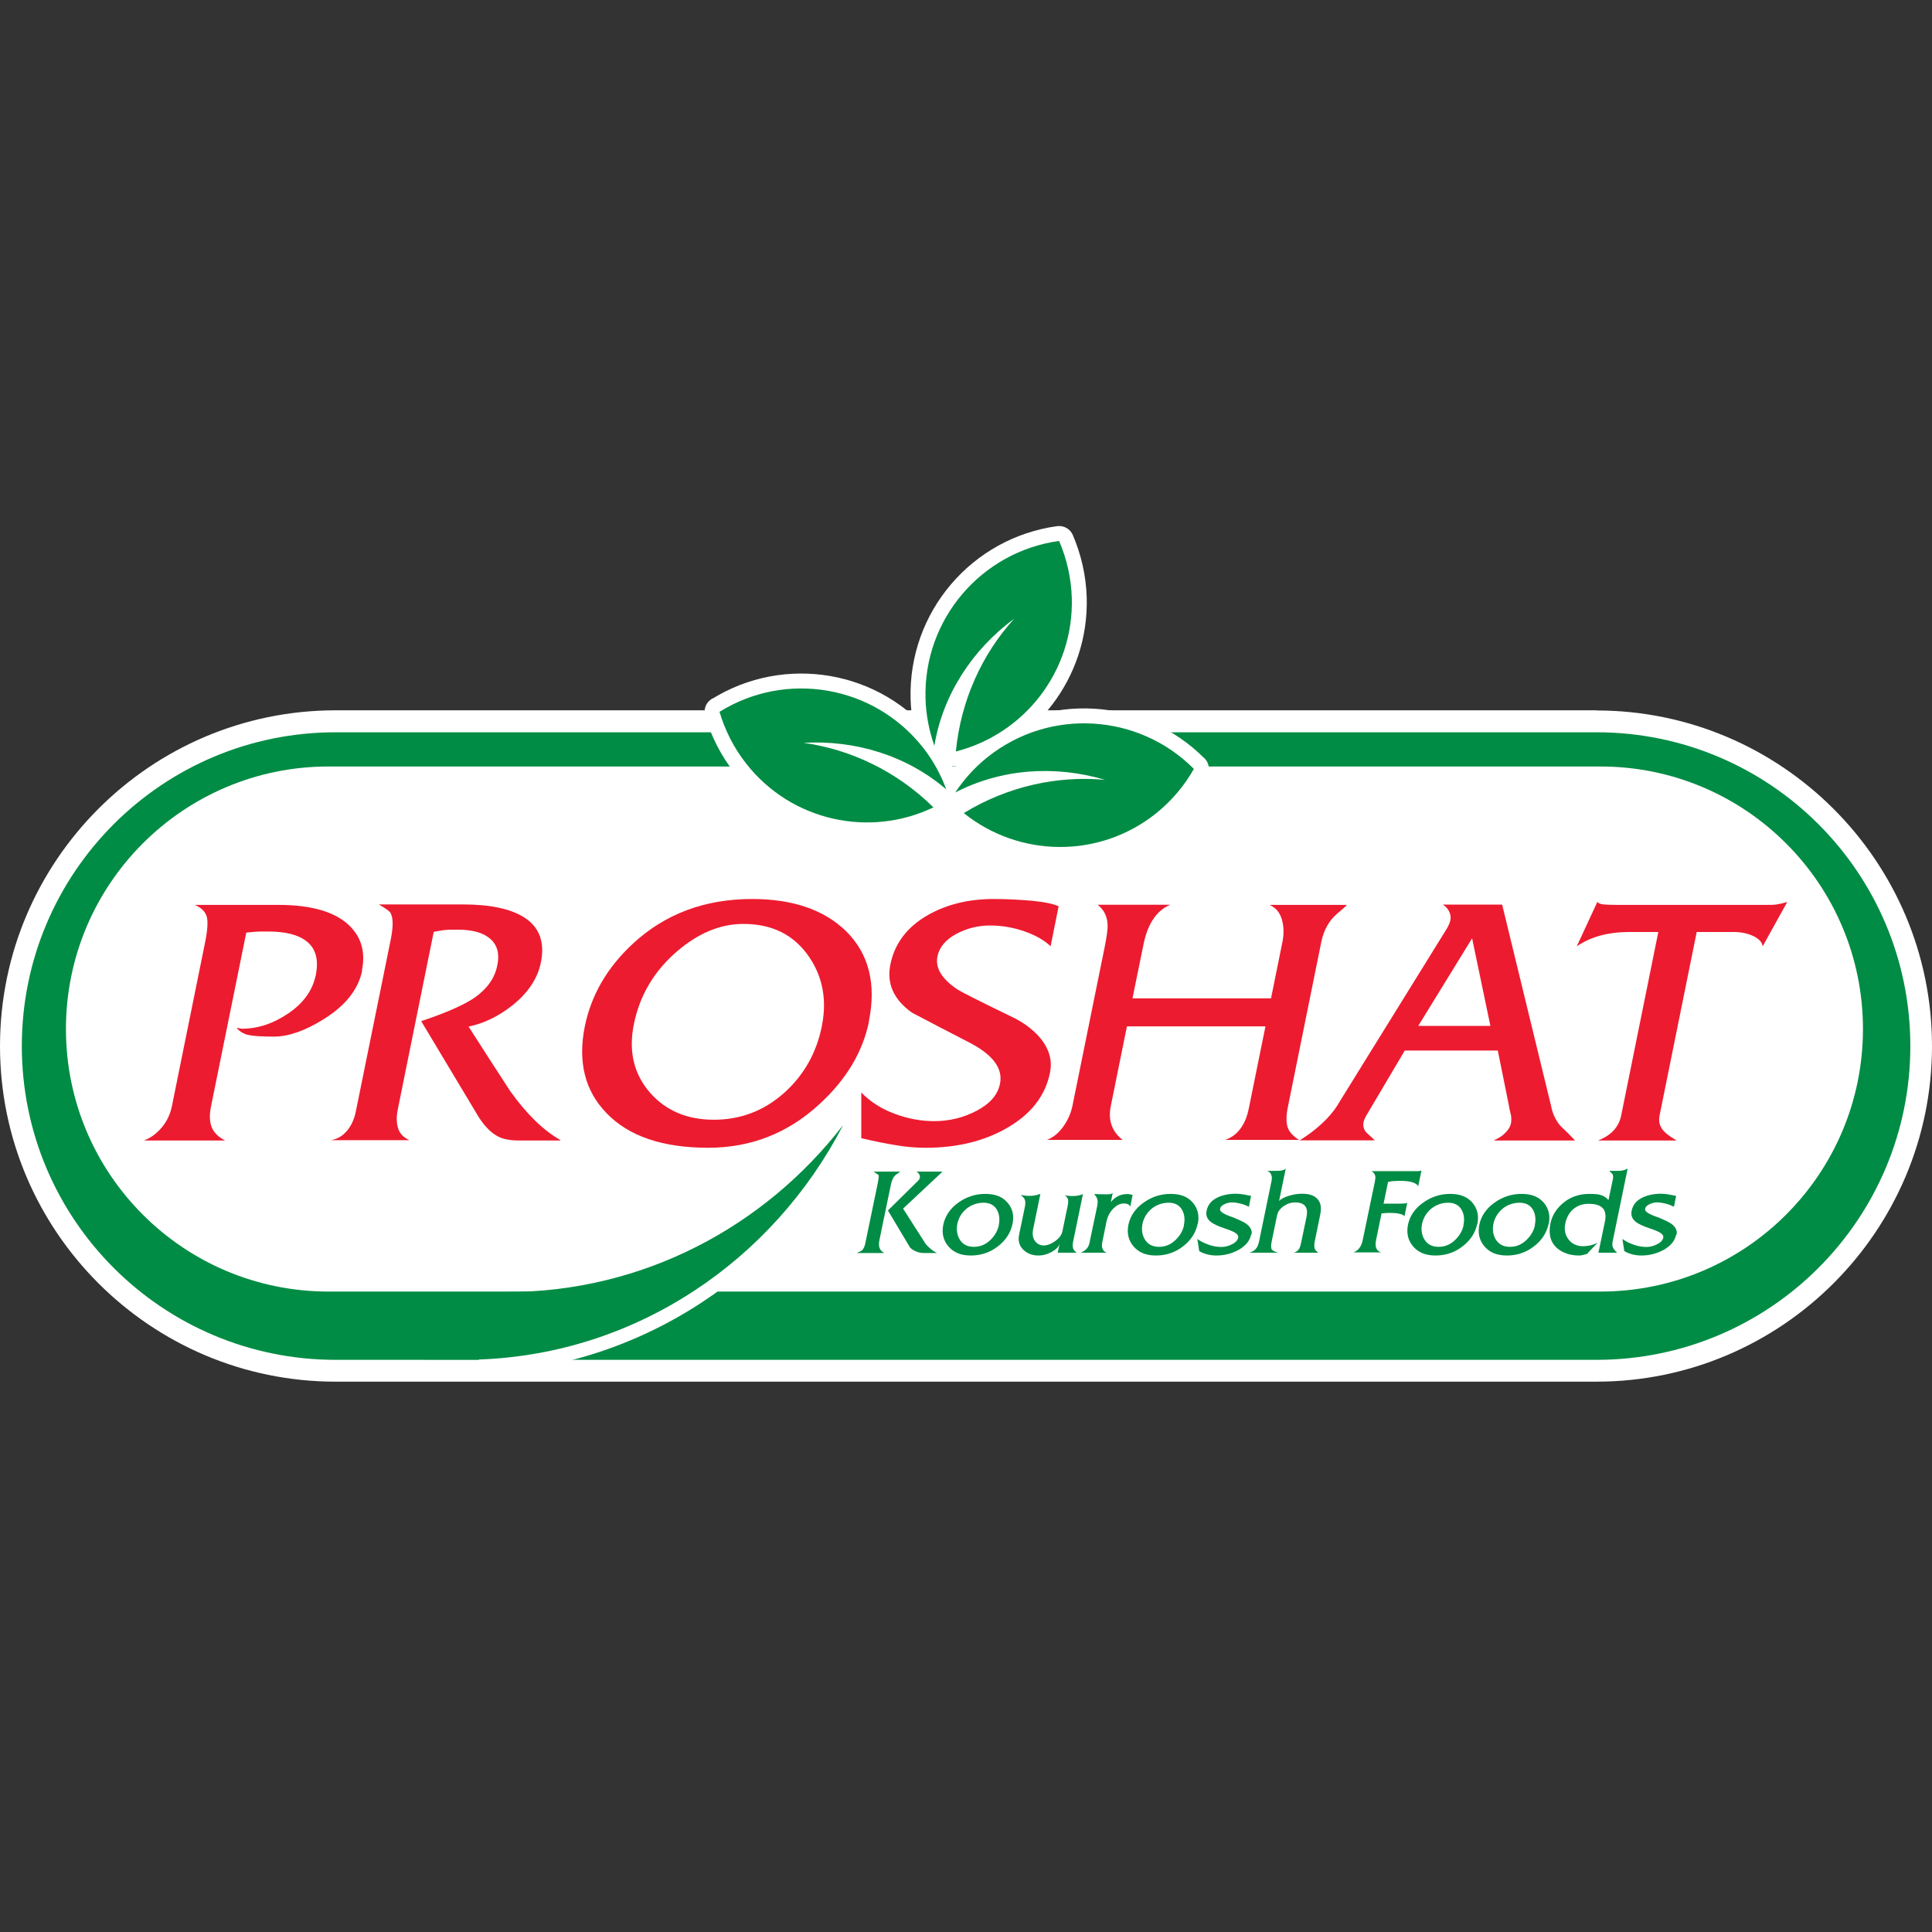 <svg xmlns="http://www.w3.org/2000/svg" width="200" height="200" viewBox="0 0 200 200" fill="none"><rect x="0" y="0" width="200" height="200" fill="#333333" stroke="none"/><path d="M34.741 141.891C16.217 141.891 1.138 126.812 1.138 108.288C1.138 89.763 16.217 74.668 34.741 74.668H165.259C183.799 74.668 198.862 89.747 198.862 108.272C198.862 126.796 183.783 141.875 165.259 141.875H34.741V141.891Z" fill="#008C44"></path><path d="M165.275 75.806C183.206 75.806 197.757 90.34 197.757 108.288C197.757 126.219 183.222 140.769 165.275 140.769H34.741C16.81 140.769 2.259 126.235 2.259 108.288C2.259 90.356 16.794 75.806 34.741 75.806H165.259M165.275 73.531H34.741C15.592 73.531 0 89.123 0 108.288C0 127.453 15.592 143.029 34.741 143.029H165.259C184.424 143.029 200 127.437 200 108.288C200 89.138 184.408 73.547 165.259 73.547L165.275 73.531Z" fill="white"></path><path d="M165.676 79.347H34.004C18.994 79.347 6.826 91.515 6.826 106.525C6.826 121.535 18.994 133.702 34.004 133.702H165.676C180.685 133.702 192.853 121.535 192.853 106.525C192.853 91.515 180.685 79.347 165.676 79.347Z" fill="white"></path><path d="M49.563 140.754C65.924 140.177 80.042 130.482 87.285 116.477C81.564 123.864 73.68 129.408 64.594 132.052" stroke="white" stroke-width="2.85"></path><path d="M52.464 133.767C51.486 133.767 50.525 134.808 49.563 134.744L44.003 140.737H49.563C65.924 140.16 80.042 130.466 87.285 116.46C79.144 127.004 66.565 133.751 52.464 133.751V133.767Z" fill="#008C44"></path><path d="M109.623 56C101.626 57.106 95.569 64.076 95.81 72.345C95.858 74.044 96.194 75.678 96.723 77.2C97.604 71.912 100.649 67.249 104.992 64.044C101.659 67.714 99.463 72.505 98.95 77.793C106.017 75.999 111.161 69.509 110.953 61.913C110.889 59.814 110.424 57.827 109.639 56H109.623Z" fill="white" stroke="white" stroke-width="3.09" stroke-linecap="round" stroke-linejoin="round"></path><path d="M123.58 79.588C117.891 73.868 108.677 73.227 102.219 78.387C100.889 79.444 99.784 80.694 98.886 82.04C103.645 79.572 109.19 79.188 114.382 80.726C109.446 80.278 104.302 81.399 99.768 84.171C105.456 88.738 113.725 88.947 119.67 84.204C121.304 82.889 122.618 81.319 123.596 79.588H123.58Z" fill="white" stroke="white" stroke-width="3.09" stroke-linecap="round" stroke-linejoin="round"></path><path d="M74.481 73.691C81.34 69.412 90.442 70.903 95.553 77.392C96.611 78.739 97.396 80.197 97.957 81.719C93.887 78.226 88.567 76.591 83.182 76.896C88.086 77.585 92.845 79.844 96.627 83.578C90.057 86.735 81.949 85.036 77.253 79.059C75.955 77.409 75.042 75.582 74.481 73.675V73.691Z" fill="white" stroke="white" stroke-width="3.09" stroke-linecap="round" stroke-linejoin="round"></path><path d="M109.623 56C101.626 57.106 95.569 64.076 95.81 72.345C95.858 74.044 96.194 75.678 96.723 77.2C97.604 71.912 100.649 67.249 104.992 64.044C101.659 67.714 99.463 72.505 98.95 77.793C106.017 75.999 111.161 69.509 110.953 61.913C110.889 59.814 110.424 57.827 109.639 56H109.623Z" fill="#008C44"></path><path d="M123.58 79.588C117.891 73.868 108.677 73.227 102.219 78.387C100.889 79.444 99.784 80.694 98.886 82.04C103.645 79.572 109.19 79.188 114.382 80.726C109.446 80.278 104.302 81.399 99.768 84.171C105.456 88.738 113.725 88.947 119.67 84.204C121.304 82.889 122.618 81.319 123.596 79.588H123.58Z" fill="#008C44"></path><path d="M74.481 73.691C81.34 69.412 90.442 70.903 95.553 77.392C96.611 78.739 97.396 80.197 97.957 81.719C93.887 78.226 88.567 76.591 83.182 76.896C88.086 77.585 92.845 79.844 96.627 83.578C90.057 86.735 81.949 85.036 77.253 79.059C75.955 77.409 75.042 75.582 74.481 73.675V73.691Z" fill="#008C44"></path><path d="M37.497 100.452C37.097 102.423 35.767 104.105 33.491 105.515C31.568 106.717 29.854 107.31 28.347 107.31C27.065 107.31 26.168 107.246 25.671 107.134C25.174 107.006 24.79 106.765 24.485 106.397L25.03 106.493C26.697 106.493 28.299 105.964 29.87 104.89C31.44 103.817 32.369 102.503 32.69 100.932C33.01 99.346 32.69 98.176 31.712 97.423C30.863 96.766 29.549 96.43 27.77 96.43C27.418 96.43 27.129 96.43 26.889 96.43C26.649 96.43 26.184 96.478 25.495 96.542L21.841 114.553C21.649 115.499 21.697 116.284 22.002 116.877C22.258 117.357 22.691 117.758 23.3 118.062H14.903C15.592 117.806 16.201 117.357 16.73 116.732C17.258 116.108 17.611 115.386 17.787 114.553L21.2 97.711C21.489 96.317 21.553 95.372 21.393 94.859C21.233 94.346 20.832 93.962 20.159 93.673H28.796C32.353 93.673 34.869 94.442 36.311 95.965C37.449 97.151 37.834 98.657 37.465 100.468L37.497 100.452Z" fill="#ED1B2F"></path><path d="M58.008 118.063H53.714C52.849 118.063 52.16 117.935 51.647 117.694C50.942 117.358 50.253 116.701 49.596 115.707L43.602 105.708C46.198 104.843 48.041 104.025 49.163 103.256C50.445 102.343 51.23 101.237 51.486 99.907C51.727 98.737 51.486 97.84 50.765 97.199C50.044 96.558 48.922 96.237 47.368 96.237C46.871 96.237 46.471 96.237 46.166 96.269C45.862 96.285 45.429 96.366 44.9 96.462L41.183 114.826C41.023 115.595 41.039 116.268 41.215 116.813C41.391 117.358 41.792 117.774 42.385 118.031H34.26C34.917 117.919 35.462 117.598 35.911 117.069C36.359 116.54 36.664 115.883 36.824 115.114L40.446 97.279C40.718 95.917 40.718 94.988 40.414 94.491C40.334 94.331 39.933 94.042 39.212 93.626H47.897C50.733 93.626 52.849 94.074 54.243 94.956C55.845 95.965 56.422 97.535 55.989 99.651C55.653 101.301 54.659 102.791 53.025 104.089C51.599 105.211 50.092 105.948 48.506 106.269C49.932 108.496 51.358 110.724 52.816 112.951C54.499 115.307 56.23 117.005 58.008 118.015V118.063Z" fill="#ED1B2F"></path><path d="M89.961 105.724C89.32 108.881 87.621 111.733 84.849 114.281C81.596 117.293 77.75 118.816 73.311 118.816C68.584 118.816 65.059 117.614 62.767 115.21C60.54 112.903 59.803 109.906 60.54 106.253C61.197 103.016 62.848 100.163 65.508 97.696C68.825 94.619 72.943 93.064 77.862 93.064C82.077 93.064 85.314 94.186 87.589 96.398C89.945 98.737 90.73 101.846 89.945 105.724H89.961ZM85.073 106.237C85.618 103.544 85.186 101.157 83.759 99.058C82.205 96.782 79.946 95.644 76.965 95.644C74.593 95.644 72.318 96.574 70.107 98.465C67.735 100.5 66.229 103.016 65.62 106.012C65.043 108.833 65.62 111.204 67.302 113.127C68.937 114.986 71.148 115.915 73.904 115.915C76.661 115.915 79.08 114.986 81.147 113.159C83.215 111.316 84.513 109.009 85.073 106.253V106.237Z" fill="#ED1B2F"></path><path d="M108.693 111.044C108.213 113.448 106.706 115.371 104.191 116.797C101.835 118.143 99.047 118.816 95.842 118.816C94.832 118.816 93.791 118.736 92.701 118.543C91.611 118.367 90.426 118.127 89.16 117.822V113.095C90.121 114.073 91.275 114.81 92.637 115.306C93.999 115.819 95.361 116.06 96.723 116.06C98.294 116.06 99.768 115.691 101.13 114.97C102.492 114.249 103.293 113.319 103.517 112.198C103.854 110.563 102.732 109.121 100.184 107.839C98.246 106.846 96.323 105.836 94.4 104.826C92.509 103.48 91.772 101.814 92.172 99.843C92.621 97.632 93.935 95.917 96.13 94.683C98.053 93.609 100.297 93.064 102.86 93.064C104.142 93.064 105.456 93.129 106.77 93.241C108.1 93.369 109.03 93.561 109.591 93.818L108.757 97.952C108.116 97.343 107.203 96.814 106.049 96.414C104.896 96.013 103.694 95.805 102.476 95.805C101.258 95.805 100.04 96.109 98.951 96.702C97.877 97.295 97.236 98.064 97.044 99.01C96.803 100.227 97.508 101.365 99.159 102.455C99.624 102.743 101.434 103.657 104.607 105.195C105.857 105.772 106.835 106.493 107.588 107.342C108.597 108.512 108.966 109.746 108.693 111.044Z" fill="#ED1B2F"></path><path d="M134.525 117.999H126.833C127.538 117.758 128.115 117.31 128.548 116.637C128.884 116.124 129.125 115.515 129.269 114.778L130.999 106.253H116.658L114.991 114.489C114.687 115.964 115.103 117.133 116.209 117.999H108.373C109.03 117.758 109.591 117.294 110.072 116.621C110.552 115.948 110.857 115.243 111.017 114.489L114.35 98.064C114.574 96.943 114.687 96.157 114.655 95.709C114.623 94.843 114.27 94.17 113.629 93.658H121.144C119.734 94.251 118.805 95.629 118.372 97.776L117.235 103.352H131.576L132.762 97.487C132.922 96.67 132.906 95.901 132.698 95.18C132.49 94.459 132.073 93.962 131.416 93.674H139.428C139.332 93.802 138.996 94.106 138.435 94.571C137.585 95.292 137.041 96.27 136.784 97.487L133.339 114.505C133.147 115.403 133.131 116.124 133.275 116.621C133.419 117.133 133.82 117.598 134.493 118.015L134.525 117.999Z" fill="#ED1B2F"></path><path d="M163.048 118.062H154.619C155.164 117.822 155.581 117.55 155.869 117.229C156.173 116.925 156.35 116.604 156.414 116.3C156.462 116.027 156.462 115.755 156.414 115.434C156.318 115.034 156.238 114.745 156.221 114.537L155.052 108.752H145.421L141.639 115.146C141.367 115.579 141.207 115.915 141.159 116.139C141.078 116.54 141.159 116.893 141.431 117.229C141.832 117.582 142.12 117.854 142.312 118.046H134.541C135.614 117.389 136.528 116.652 137.297 115.867C137.89 115.258 138.37 114.617 138.739 113.944L149.7 96.253C149.94 95.868 150.084 95.548 150.148 95.243C150.212 94.939 150.148 94.619 150.004 94.33C149.844 94.026 149.619 93.801 149.347 93.641H155.5L160.58 114.537C160.724 115.306 161.045 115.963 161.51 116.524C162.183 117.165 162.679 117.662 163.032 118.046L163.048 118.062ZM154.283 106.188L152.392 97.134L146.815 106.204H154.299L154.283 106.188Z" fill="#ED1B2F"></path><path d="M185.017 93.369L182.47 97.968C182.422 97.535 182.085 97.183 181.492 96.894C180.899 96.622 180.226 96.478 179.473 96.478H175.643L171.797 115.483C171.669 116.108 171.813 116.636 172.246 117.101C172.454 117.341 172.887 117.662 173.56 118.063H165.436C166.782 117.534 167.583 116.668 167.823 115.483L171.669 96.478H168.689C166.477 96.478 164.667 96.974 163.224 97.968L165.356 93.369C165.484 93.513 165.692 93.593 165.965 93.625C166.237 93.657 166.718 93.673 167.391 93.673H182.79C183.303 93.673 183.687 93.673 183.928 93.625C184.168 93.593 184.537 93.513 185.034 93.369H185.017Z" fill="#ED1B2F"></path><path d="M91.563 129.713H88.679C88.967 129.601 89.16 129.505 89.256 129.409C89.4 129.264 89.512 129.04 89.576 128.703L90.826 122.678C90.954 122.069 90.987 121.733 90.954 121.637C90.954 121.637 90.778 121.508 90.426 121.284H93.198C92.861 121.525 92.685 121.653 92.637 121.701C92.461 121.893 92.332 122.182 92.236 122.582L91.051 128.303C90.97 128.671 90.97 128.96 91.051 129.184C91.115 129.393 91.291 129.585 91.563 129.729V129.713ZM96.996 129.713H95.602C95.265 129.713 94.928 129.617 94.608 129.441C94.336 129.296 94.175 129.136 94.127 129.008L91.916 125.306L95.073 122.198C95.153 122.101 95.201 122.021 95.217 121.925C95.249 121.797 95.217 121.685 95.153 121.557C95.073 121.428 94.977 121.348 94.864 121.284H97.573L93.486 125.114L95.65 128.495C95.762 128.703 95.938 128.928 96.194 129.152C96.451 129.393 96.707 129.569 96.996 129.713Z" fill="#008C44"></path><path d="M104.815 126.7C104.623 127.598 104.142 128.367 103.341 128.992C102.508 129.649 101.562 129.969 100.505 129.969C99.447 129.969 98.694 129.649 98.149 128.992C97.636 128.367 97.476 127.63 97.653 126.764C97.845 125.867 98.358 125.114 99.191 124.505C100.04 123.896 100.97 123.592 102.011 123.592C103.053 123.592 103.79 123.896 104.319 124.521C104.831 125.114 104.992 125.851 104.815 126.7ZM103.389 126.829C103.517 126.236 103.453 125.723 103.229 125.29C102.957 124.777 102.492 124.505 101.819 124.505C101.146 124.505 100.521 124.729 100.008 125.162C99.527 125.579 99.239 126.075 99.111 126.668C98.983 127.277 99.063 127.822 99.335 128.287C99.639 128.816 100.136 129.072 100.809 129.072C101.482 129.072 102.043 128.832 102.556 128.335C103.005 127.886 103.277 127.389 103.405 126.829H103.389Z" fill="#008C44"></path><path d="M111.465 129.681H109.494L109.687 128.784C109.558 129.104 109.286 129.376 108.837 129.617C108.389 129.857 107.956 129.969 107.507 129.969C106.882 129.969 106.37 129.777 105.969 129.408C105.52 128.992 105.36 128.447 105.504 127.79L106.097 124.922C106.161 124.585 106.161 124.329 106.065 124.136C106.001 124.008 105.873 123.864 105.665 123.72C105.761 123.72 105.953 123.736 106.241 123.784C106.37 123.784 106.466 123.8 106.562 123.8C106.931 123.8 107.299 123.736 107.7 123.592L106.947 127.261C106.85 127.742 106.914 128.127 107.123 128.447C107.347 128.767 107.652 128.928 108.052 128.928C108.405 128.928 108.789 128.784 109.19 128.511C109.639 128.191 109.895 127.854 109.975 127.486L110.52 124.858C110.584 124.521 110.6 124.281 110.552 124.136C110.504 123.992 110.392 123.848 110.232 123.736C110.376 123.752 110.52 123.784 110.68 123.8C110.824 123.8 110.937 123.816 110.985 123.816C111.449 123.816 111.818 123.752 112.106 123.608L111.097 128.495C111.017 128.848 111.033 129.136 111.129 129.328C111.193 129.457 111.321 129.585 111.497 129.713L111.465 129.681Z" fill="#008C44"></path><path d="M116.962 124.857C116.93 124.777 116.866 124.697 116.737 124.649C116.609 124.601 116.465 124.585 116.305 124.585C115.968 124.585 115.632 124.745 115.295 125.065C114.911 125.434 114.638 125.931 114.526 126.54L114.109 128.591C113.997 129.136 114.142 129.504 114.542 129.68H111.882C112.138 129.568 112.331 129.44 112.491 129.264C112.651 129.088 112.731 128.895 112.779 128.687L113.581 124.857C113.645 124.537 113.645 124.28 113.581 124.088C113.533 123.96 113.436 123.799 113.26 123.607L114.414 123.639C114.558 123.639 114.702 123.639 114.847 123.623C114.975 123.623 115.087 123.575 115.183 123.511L114.991 124.456C115.199 124.168 115.456 123.96 115.76 123.815C116.048 123.671 116.369 123.607 116.689 123.607C116.786 123.607 116.866 123.607 116.962 123.639C117.058 123.655 117.154 123.671 117.25 123.687L117.01 124.889L116.962 124.857Z" fill="#008C44"></path><path d="M123.98 126.7C123.788 127.598 123.307 128.367 122.506 128.992C121.673 129.649 120.727 129.969 119.67 129.969C118.612 129.969 117.859 129.649 117.314 128.992C116.801 128.367 116.641 127.63 116.817 126.764C117.01 125.867 117.523 125.114 118.372 124.505C119.221 123.896 120.151 123.592 121.192 123.592C122.234 123.592 122.971 123.896 123.5 124.521C123.996 125.114 124.173 125.851 123.996 126.7H123.98ZM122.554 126.829C122.682 126.236 122.618 125.723 122.394 125.29C122.122 124.777 121.657 124.505 120.984 124.505C120.311 124.505 119.686 124.729 119.173 125.162C118.708 125.579 118.404 126.075 118.276 126.668C118.148 127.277 118.228 127.822 118.5 128.287C118.821 128.816 119.301 129.072 119.974 129.072C120.647 129.072 121.208 128.832 121.721 128.335C122.17 127.886 122.458 127.389 122.57 126.829H122.554Z" fill="#008C44"></path><path d="M129.509 127.806C129.381 128.463 128.932 128.991 128.179 129.408C127.49 129.777 126.737 129.969 125.903 129.969C125.551 129.969 125.214 129.921 124.878 129.825C124.541 129.728 124.301 129.616 124.141 129.504L123.948 128.254C124.269 128.495 124.654 128.687 125.102 128.847C125.551 129.007 126 129.087 126.432 129.087C126.817 129.087 127.185 128.991 127.554 128.799C127.923 128.607 128.131 128.382 128.179 128.11C128.227 127.886 128.019 127.661 127.586 127.469C127.362 127.373 127.105 127.261 126.785 127.165C126.112 126.94 125.647 126.716 125.375 126.524C124.958 126.203 124.798 125.802 124.91 125.322C125.038 124.697 125.423 124.248 126.08 123.944C126.609 123.703 127.233 123.575 127.955 123.575C128.243 123.575 128.499 123.607 128.772 123.655C129.044 123.703 129.285 123.751 129.509 123.799L129.285 124.921C129.028 124.793 128.756 124.681 128.435 124.601C128.115 124.521 127.826 124.472 127.554 124.472C127.314 124.472 127.073 124.521 126.849 124.617C126.528 124.745 126.352 124.905 126.304 125.129C126.256 125.338 126.464 125.53 126.913 125.738C127.089 125.818 127.362 125.931 127.746 126.059C128.275 126.283 128.612 126.443 128.788 126.54C129.397 126.892 129.653 127.325 129.557 127.806H129.509Z" fill="#008C44"></path><path d="M136.448 129.68H133.948C134.188 129.6 134.381 129.456 134.493 129.264C134.573 129.119 134.637 128.927 134.685 128.671L135.246 125.995C135.326 125.61 135.326 125.29 135.23 125.065C135.07 124.665 134.685 124.472 134.044 124.472C133.676 124.472 133.307 124.584 132.938 124.825C132.522 125.097 132.281 125.418 132.201 125.818L131.656 128.462C131.56 128.911 131.56 129.2 131.656 129.344C131.737 129.472 131.945 129.568 132.313 129.68H129.317C129.637 129.6 129.894 129.44 130.054 129.216C130.182 129.055 130.262 128.831 130.326 128.575L131.624 122.277C131.737 121.748 131.592 121.38 131.192 121.203H132.185C132.458 121.203 132.65 121.187 132.794 121.139C132.922 121.107 133.019 121.043 133.099 120.979L132.41 124.328C132.602 124.12 132.922 123.944 133.387 123.799C133.852 123.655 134.317 123.575 134.797 123.575C135.454 123.575 135.951 123.719 136.287 124.024C136.704 124.392 136.832 124.953 136.672 125.722L136.111 128.462C136.031 128.831 136.047 129.103 136.111 129.296C136.175 129.424 136.288 129.552 136.464 129.68H136.448Z" fill="#008C44"></path><path d="M146.815 122.806C146.719 122.614 146.511 122.485 146.206 122.389C145.902 122.293 145.517 122.245 145.069 122.245C144.828 122.245 144.604 122.245 144.364 122.261C144.139 122.261 143.915 122.309 143.691 122.357L143.226 124.601H144.764C144.973 124.601 145.165 124.601 145.341 124.585C145.517 124.585 145.63 124.537 145.678 124.505L145.389 125.931C145.341 125.802 145.181 125.722 144.908 125.658C144.636 125.594 144.332 125.562 143.995 125.562C143.883 125.562 143.787 125.562 143.675 125.562C143.562 125.562 143.354 125.578 143.018 125.61L142.457 128.334C142.393 128.655 142.377 128.911 142.441 129.104C142.521 129.392 142.697 129.568 142.986 129.648H140.117C140.438 129.52 140.678 129.312 140.838 129.023C140.934 128.863 141.015 128.623 141.079 128.318L142.329 122.309C142.377 122.069 142.393 121.876 142.361 121.732C142.313 121.524 142.2 121.364 141.976 121.236H146.687C146.944 121.236 147.088 121.203 147.152 121.171L146.815 122.774V122.806Z" fill="#008C44"></path><path d="M152.921 126.7C152.728 127.598 152.248 128.367 151.446 128.992C150.613 129.649 149.668 129.969 148.61 129.969C147.552 129.969 146.799 129.649 146.254 128.992C145.742 128.367 145.581 127.63 145.758 126.764C145.95 125.867 146.463 125.114 147.312 124.505C148.161 123.896 149.091 123.592 150.132 123.592C151.174 123.592 151.911 123.896 152.44 124.521C152.937 125.114 153.113 125.851 152.937 126.7H152.921ZM151.494 126.829C151.623 126.236 151.559 125.723 151.334 125.29C151.062 124.777 150.597 124.505 149.924 124.505C149.251 124.505 148.626 124.729 148.113 125.162C147.649 125.579 147.344 126.075 147.216 126.668C147.088 127.277 147.168 127.822 147.44 128.287C147.761 128.816 148.241 129.072 148.914 129.072C149.588 129.072 150.148 128.832 150.661 128.335C151.11 127.886 151.398 127.389 151.51 126.829H151.494Z" fill="#008C44"></path><path d="M160.308 126.7C160.116 127.598 159.635 128.367 158.834 128.992C158.001 129.649 157.055 129.969 155.997 129.969C154.94 129.969 154.187 129.649 153.642 128.992C153.129 128.367 152.969 127.63 153.145 126.764C153.337 125.867 153.85 125.114 154.7 124.505C155.549 123.896 156.478 123.592 157.52 123.592C158.561 123.592 159.298 123.896 159.827 124.521C160.324 125.114 160.5 125.851 160.324 126.7H160.308ZM158.882 126.829C159.01 126.236 158.946 125.723 158.722 125.29C158.449 124.777 157.984 124.505 157.311 124.505C156.638 124.505 156.013 124.729 155.501 125.162C155.036 125.579 154.732 126.075 154.603 126.668C154.475 127.277 154.555 127.822 154.828 128.287C155.148 128.816 155.629 129.072 156.302 129.072C156.975 129.072 157.536 128.832 158.049 128.335C158.497 127.886 158.786 127.389 158.898 126.829H158.882Z" fill="#008C44"></path><path d="M167.358 129.681H165.468L166.141 126.46C166.285 125.755 166.173 125.242 165.788 124.953C165.5 124.729 165.051 124.617 164.442 124.617C163.833 124.617 163.272 124.809 162.856 125.178C162.439 125.546 162.167 126.043 162.038 126.652C161.894 127.325 162.038 127.902 162.423 128.367C162.791 128.799 163.272 129.008 163.881 129.008C164.121 129.008 164.362 128.976 164.618 128.927C164.859 128.863 165.131 128.783 165.387 128.639L164.282 129.809C164.137 129.841 163.993 129.889 163.849 129.921C163.705 129.953 163.593 129.969 163.48 129.969C162.583 129.969 161.846 129.729 161.253 129.264C160.516 128.655 160.276 127.79 160.5 126.652C160.66 125.883 161.061 125.194 161.718 124.617C162.487 123.928 163.432 123.591 164.538 123.591C165.003 123.591 165.355 123.623 165.58 123.671C165.98 123.768 166.285 123.96 166.509 124.232L166.958 122.101C167.006 121.893 166.99 121.732 166.958 121.62C166.91 121.508 166.782 121.38 166.589 121.204H167.647C167.791 121.204 167.951 121.172 168.128 121.124C168.304 121.075 168.432 121.011 168.496 120.963L166.974 128.351C166.91 128.655 166.894 128.879 166.926 129.008C166.974 129.216 167.134 129.44 167.39 129.665L167.358 129.681Z" fill="#008C44"></path><path d="M173.512 127.806C173.384 128.463 172.935 128.991 172.182 129.408C171.493 129.777 170.74 129.969 169.906 129.969C169.554 129.969 169.217 129.921 168.881 129.825C168.544 129.728 168.304 129.616 168.144 129.504L167.951 128.254C168.272 128.495 168.656 128.687 169.105 128.847C169.554 129.007 170.003 129.087 170.435 129.087C170.82 129.087 171.188 128.991 171.557 128.799C171.925 128.607 172.134 128.382 172.182 128.11C172.23 127.886 172.022 127.661 171.589 127.469C171.365 127.373 171.108 127.261 170.788 127.165C170.115 126.94 169.65 126.716 169.378 126.524C168.961 126.203 168.801 125.802 168.913 125.322C169.041 124.697 169.426 124.248 170.083 123.944C170.611 123.703 171.236 123.575 171.958 123.575C172.246 123.575 172.502 123.607 172.775 123.655C173.047 123.703 173.288 123.751 173.512 123.799L173.288 124.921C173.031 124.793 172.759 124.681 172.438 124.601C172.118 124.521 171.829 124.472 171.557 124.472C171.317 124.472 171.076 124.521 170.852 124.617C170.531 124.745 170.355 124.905 170.307 125.129C170.259 125.338 170.467 125.53 170.916 125.738C171.092 125.818 171.365 125.931 171.749 126.059C172.278 126.283 172.615 126.443 172.791 126.54C173.4 126.892 173.656 127.325 173.56 127.806H173.512Z" fill="#008C44"></path></svg>